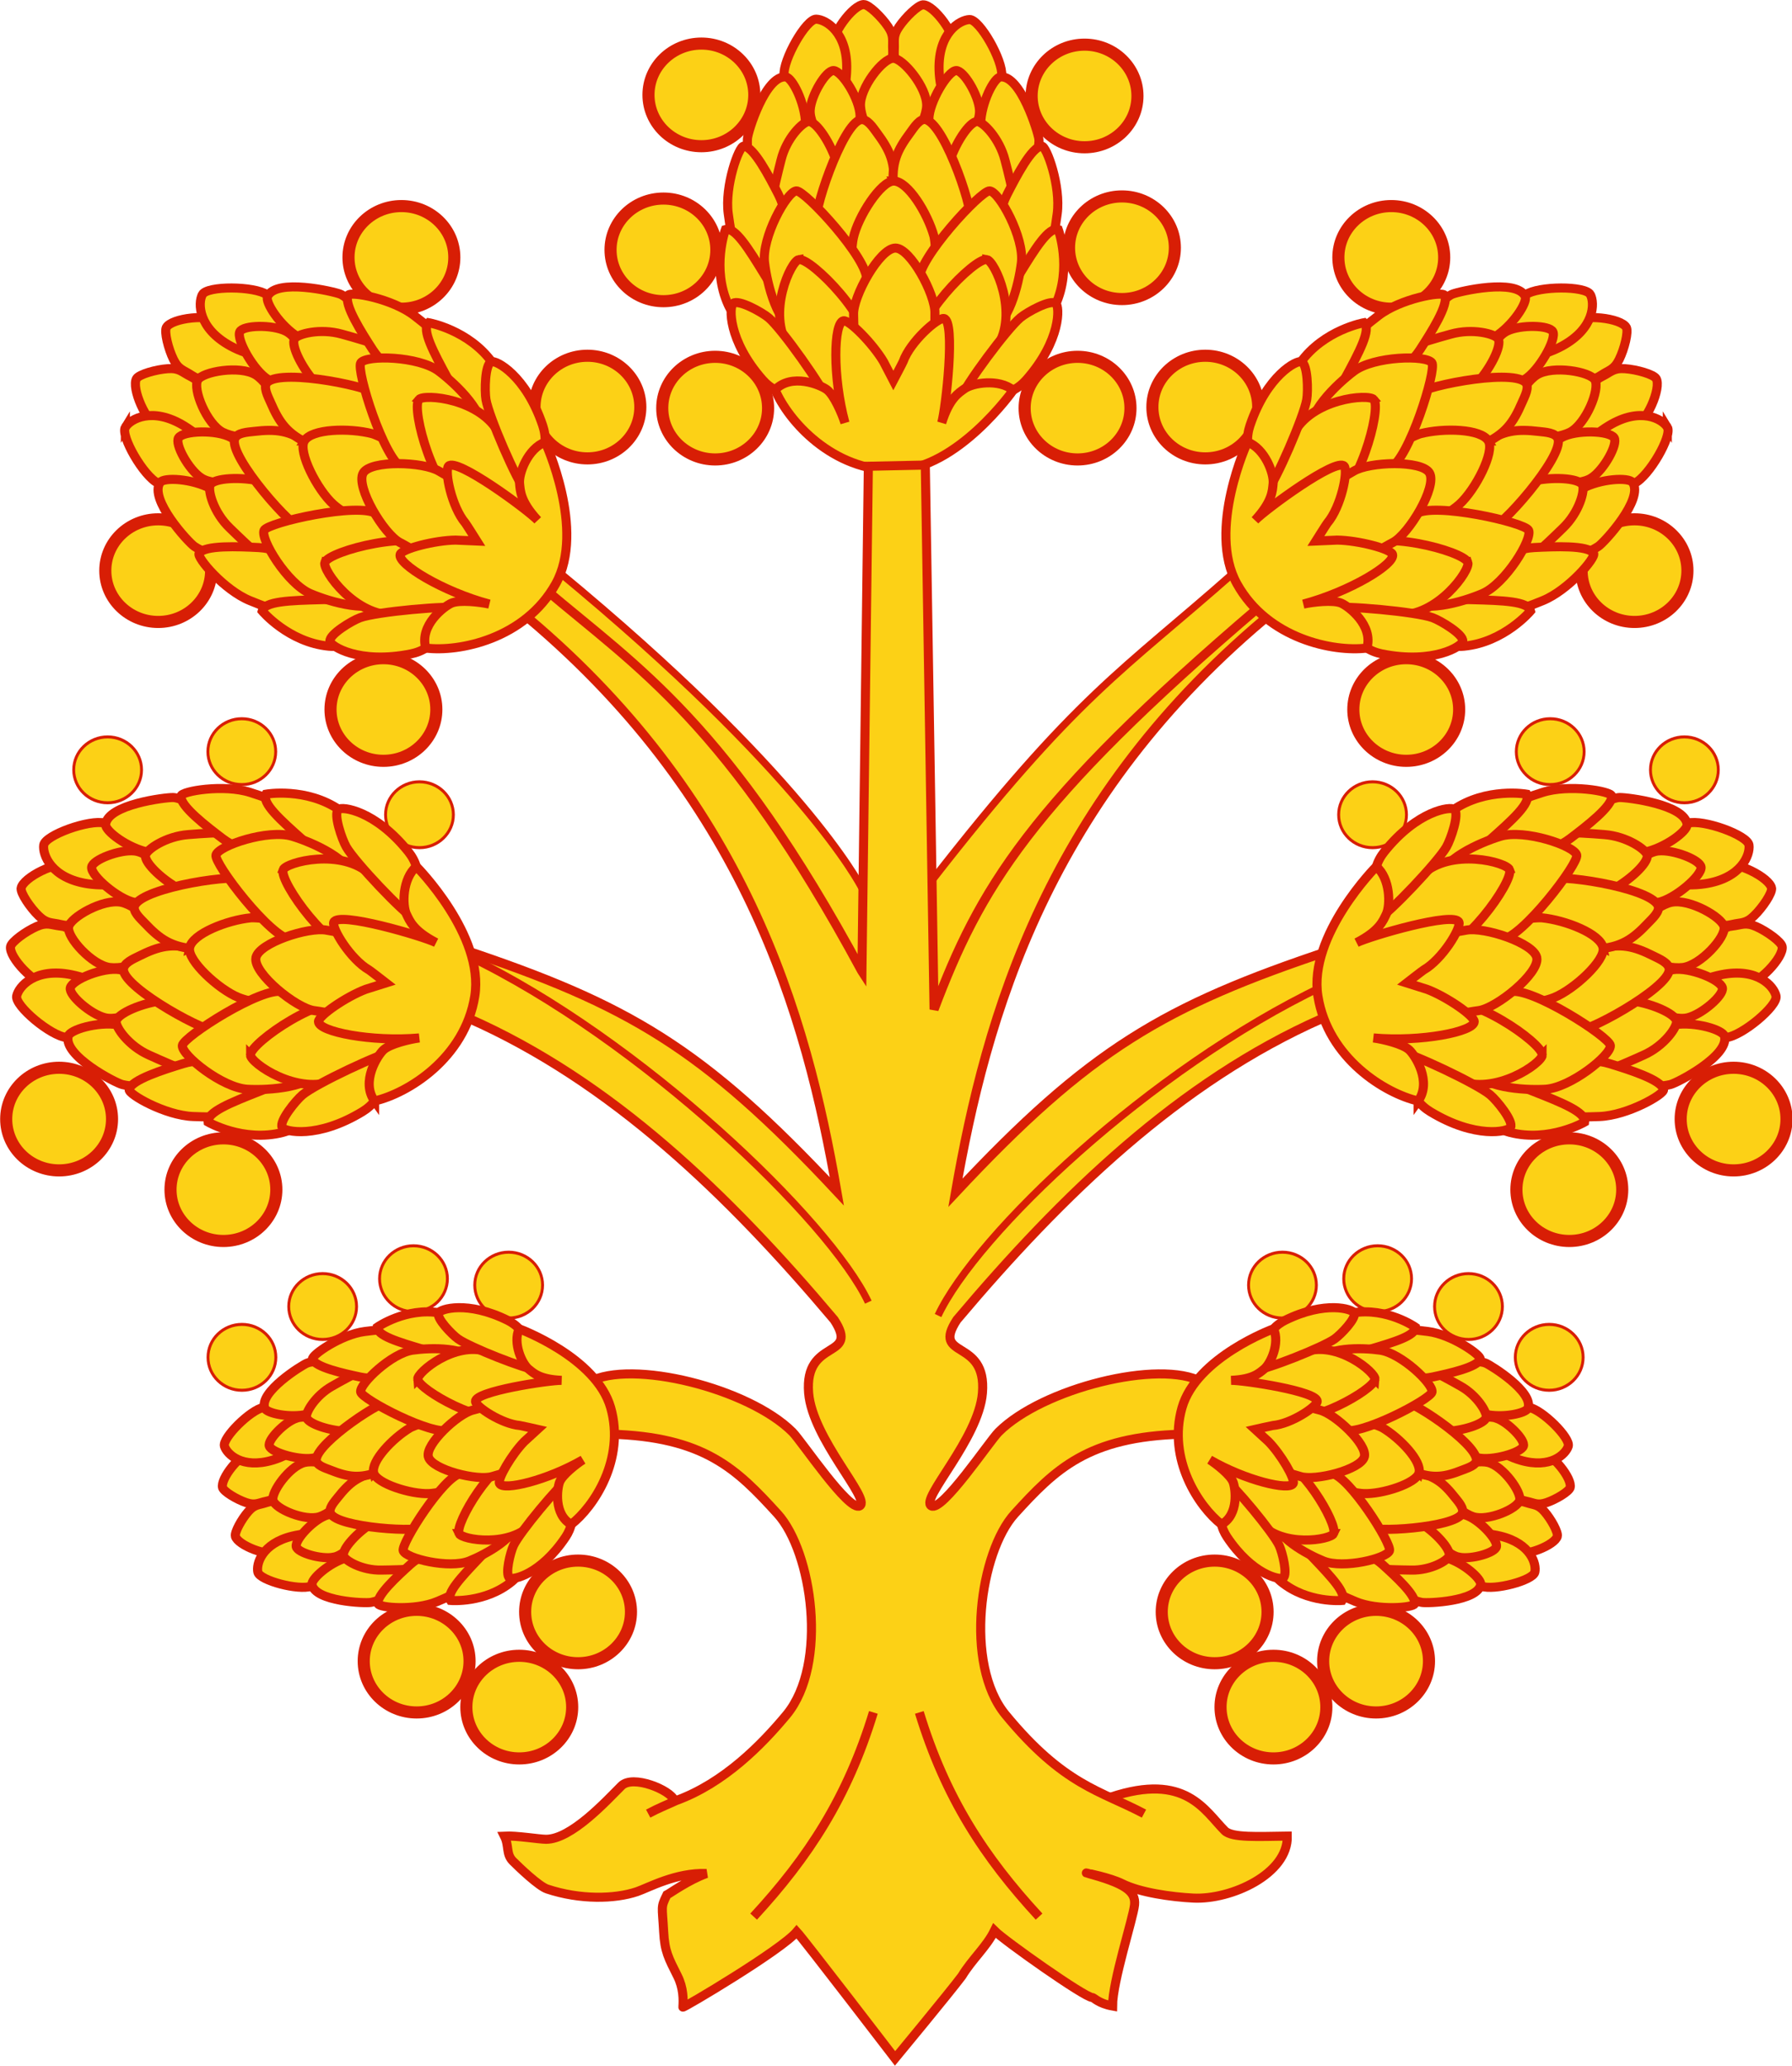 <?xml version="1.0" encoding="UTF-8"?>
<svg version="1.1" viewBox="0 0 493.99 569.38" xmlns="http://www.w3.org/2000/svg">
<g transform="translate(-253.84 -15.812)" stroke="#d81e05">
<ellipse transform="matrix(1.667 0 0 1.667 -5.302 -2.861)" cx="271.44" cy="26.892" rx="8.75" ry="8.485" fill="#fcd116" stroke-width="2"/>
<ellipse transform="matrix(1.667 0 0 1.667 -15.761 39.859)" cx="271.44" cy="26.892" rx="8.75" ry="8.485" fill="#fcd116" stroke-width="2"/>
<ellipse transform="matrix(1.667 0 0 1.667 100.32 -2.567)" cx="271.44" cy="26.892" rx="8.75" ry="8.485" fill="#fcd116" stroke-width="2"/>
<ellipse transform="matrix(1.667 0 0 1.667 110.63 39.27)" cx="271.44" cy="26.892" rx="8.75" ry="8.485" fill="#fcd116" stroke-width="2"/>
<ellipse transform="matrix(1.667 0 0 1.667 -92.953 166.55)" cx="271.44" cy="26.892" rx="8.75" ry="8.485" fill="#fcd116" stroke-width="2"/>
<g transform="matrix(1.667 0 0 1.667 .001 .674)" fill="#fcd116" stroke-width="1.5">
<path d="m295.12 9.833c-1.728-0.016-5.579 4.929-5.423 7.904 0.162 3.107 3.73 8.152 5.335 8.142 0.691-0.004 2.079-1.976 3.302-3.458 1.223-1.482 1.647-3.629 1.562-5.044-0.098-1.617 0.293-2.295-0.763-3.874-1.099-1.643-3.207-3.663-4.011-3.67z"/>
<path d="m304.93 9.877c1.728-0.016 5.579 4.929 5.423 7.904-0.162 3.107-4.074 9.683-5.679 9.674-0.691-0.004-1.735-3.508-2.958-4.989-1.223-1.482-1.647-3.629-1.562-5.044 0.098-1.617-0.293-2.295 0.763-3.874 1.099-1.643 3.207-3.663 4.011-3.67z"/>
<path d="m299.99 18.716c-1.728-0.016-5.579 4.929-5.423 7.904 0.162 3.107 3.819 9.695 5.423 9.685 1.383-0.009 5.462-6.9 5.526-9.736 0.069-3.057-3.917-7.838-5.526-7.854z"/>
<path d="m287.25 12.25c-1.657-0.059-5.542 6.712-5.326 9.319 0.382 4.612 4.462 7.05 6.326 7.056 2.807 0.009 3.948-4.449 4.039-8.078 0.153-6.128-3.427-8.239-5.039-8.297z"/>
<path d="m312.6 12.313c1.657-0.059 5.542 6.712 5.326 9.319-0.382 4.612-4.212 6.8-6.076 6.806-2.807 0.009-4.198-4.199-4.289-7.828-0.153-6.128 3.427-8.239 5.039-8.297z"/>
<path d="m286.25 27.25c-0.201 2.93 3.625 7.501 4.5 7.5 0.924-9.92e-4 3.825-2.667 3.75-6.5-0.054-2.781-2.974-7.413-4.375-7.5-1.233-0.076-3.706 4.03-3.875 6.5z"/>
<path d="m314.25 27.25c0.201 2.93-3.625 7.501-4.5 7.5-0.924-9.92e-4 -3.95-2.167-3.875-6 0.054-2.781 3.099-7.913 4.5-8 1.233-0.076 3.706 4.03 3.875 6.5z"/>
<path d="m285.5 29.625c-0.099-3.591-2.229-7.742-3.299-7.829-3.329-0.27-6.238 8.989-6.327 10.204-0.161 2.214 0.862 14.441 5.821 6.712 0.952-1.484 3.913-5.153 3.804-9.087z"/>
<path d="m314.43 29.625c0.099-3.591 2.229-7.742 3.299-7.829 3.329-0.27 6.146 8.999 6.327 10.204 0.338 2.258-2.547 7.463-3.788 7.508-1.762 0.063-5.946-5.949-5.837-9.883z"/>
<path d="m280.01 42.625c3e-3 -1.719 0.982-5.286 1.419-7.076 0.894-3.668 3.614-6.35 4.583-6.376 1.251-0.034 3.768 3.664 4.824 7.422 1.056 3.758-0.221 6.934-1.076 7.53-2.101 1.466-3.668 2.024-5.477 1.652-2.352-0.484-4.277-0.844-4.273-3.152z"/>
<path d="m281 41.25c-1.469-2.858-4.093-7.964-5.75-8-0.783-0.017-3.179 6.594-2.546 11.193 0.605 4.39 1.184 7.32 2.796 8.932 1.317 1.317 5.259 0.42 6.292-1.082 0.881-1.282 1.238-7.095-0.792-11.043z"/>
<path d="m275.7 62.625c-0.677-0.218-2.122-1.201-3-3.125-2.786-6.108-0.467-12.462-0.467-12.462 1.566-0.489 3.794 3.102 6.467 7.462 1.465 2.388 3.836 6.225 3.715 7.447-0.122 1.221-1.237 1.703-1.745 2.13-1.017 0.855-4.233-0.544-4.969-1.452z"/>
<path d="m319.88 42.625c-3e-3 -1.719-0.916-5.105-1.419-7.076-0.918-3.601-3.614-6.35-4.583-6.376-1.251-0.034-3.768 3.664-4.824 7.422s0.221 6.934 1.076 7.53c2.101 1.466 3.668 2.024 5.477 1.652 2.352-0.484 4.277-0.844 4.273-3.152z"/>
<path d="m300 40.125c0.414-4.11-0.567-6.192-2.75-9.125-0.625-0.84-1.56-2.316-2.625-2.125-3.048 0.546-8.315 16.185-7.25 17.25 1.405 1.405 4.189 3.879 6.25 3.5 2.428-0.447 6.203-8.101 6.375-9.5z"/>
<path d="m300.05 40.125c-0.414-4.11 0.567-6.192 2.75-9.125 0.625-0.84 1.589-2.437 2.625-2.125 3.267 0.983 8.315 16.185 7.25 17.25-1.405 1.405-4.189 3.879-6.25 3.5-2.428-0.447-6.203-8.101-6.375-9.5z"/>
<path d="m318.8 41.25c1.469-2.858 4.093-7.964 5.75-8 0.783-0.017 3.179 6.594 2.546 11.193-0.605 4.39-1.184 7.32-2.796 8.932-1.317 1.317-5.259 0.42-6.292-1.082-0.881-1.282-1.238-7.095 0.792-11.043z"/>
<path d="m323.81 62.625c0.677-0.218 2.122-1.201 3-3.125 2.786-6.108 0.467-12.462 0.467-12.462-1.566-0.489-3.794 3.102-6.467 7.462-1.465 2.388-3.836 6.225-3.715 7.447 0.122 1.221 1.237 1.703 1.745 2.13 1.017 0.855 4.233-0.544 4.969-1.452z"/>
<path d="m300.06 39.016c-2.104-0.011-5.92 5.88-6.673 9.404-0.259 1.214-0.39 3.527-0.223 5.094 0.163 1.532 4.822 0.912 6.558 0.954 1.639 0.04 7.37 0.48 7.413-1.323 0.024-1.02-0.23-4.331-0.424-5.026-1.052-3.766-4.292-9.091-6.651-9.104z"/>
<path d="m295.58 55.395c0.337-3.436-10.192-14.862-11.625-14.75-1.591 0.125-5.757 7.743-5.25 11.875 0.445 3.624 2.099 10.395 5.612 11.546 3.513 1.151 10.961-2.743 11.263-8.671z"/>
<path d="m304.3 55.395c-0.337-3.436 10.192-14.862 11.625-14.75 1.591 0.125 5.757 7.743 5.25 11.875-0.445 3.624-2.099 10.395-5.612 11.546-3.513 1.151-8.884-3.317-11.263-8.671z"/>
<path d="m284.38 52c2.025-0.316 12.408 10.215 11.25 15-1.313 5.429-3.596 8.634-5.588 8.416-1.503-0.164-6.172-7.203-7.35-8.979-3.663-5.523 0.381-14.234 1.688-14.438z"/>
<path d="m315.45 52c-2.025-0.316-12.408 10.215-11.25 15 1.313 5.429 3.596 8.634 5.588 8.416 1.503-0.164 6.172-7.203 7.35-8.979 3.663-5.523-0.381-14.234-1.688-14.438z"/>
<path d="m300.35 50.099c-2.612-0.005-7.079 8.054-6.923 11.029 0.162 3.107-0.721 11.31 6.585 11.299 7.57-0.012 6.8-8.764 6.865-11.599 0.069-3.057-4.046-10.724-6.526-10.729z"/>
<path d="m316.62 73.75c2.067 0.906 4.147-0.48 5.375-1.875 5.795-6.585 5.515-12.119 4.875-12.625-0.892-0.705-4.755 1.438-5.875 2.375-2.179 1.823-9.068 11.06-9.953 13.488-0.885 2.429 4.236-1.952 5.578-1.363z"/>
<path d="m283.75 73.75c-2.067 0.906-4.147-0.48-5.375-1.875-5.795-6.585-5.515-12.119-4.875-12.625 0.892-0.705 4.755 1.438 5.875 2.375 2.179 1.823 9.068 11.56 9.953 13.988 0.885 2.429-4.236-2.451-5.578-1.863z"/>
<path d="m280.45 73.535c2.16 5.125 9.505 13.464 19.945 13.301 10.21-0.159 19.424-13.228 19.424-13.228-2.34-1.951-6.723-1.224-8.069-0.233-0.947 0.698-2.47 1.531-3.75 5.625 0.683-2.376 2.31-16.886 0.375-17.25-1.04-0.196-5.571 3.805-6.75 7.11-0.069 0.193-1.625 3.14-1.625 3.14s-1.428-2.732-1.625-3.125c-1.751-2.952-5.664-6.942-6.625-6.75-1.621 0.324-1.82 9.195 0.25 16.875-0.47-1.478-1.807-4.621-3-5.5-1.077-0.794-5.813-2.784-8.551 0.035z" stroke-linecap="round"/>
</g>
<g transform="matrix(1.667 0 0 1.667 .115 .674)" fill="#fcd116" stroke-width="2">
<ellipse transform="translate(-.972 49.674)" cx="271.44" cy="26.892" rx="8.75" ry="8.485"/>
<ellipse transform="translate(58.955 49.674)" cx="271.44" cy="26.892" rx="8.75" ry="8.485"/>
</g>
<g transform="matrix(1.667 0 0 1.667 -.327 .674)" fill="#fcd116" stroke-width="2">
<ellipse transform="translate(-21.832 49.497)" cx="271.44" cy="26.892" rx="8.75" ry="8.485"/>
<ellipse transform="translate(80.345 49.497)" cx="271.44" cy="26.892" rx="8.75" ry="8.485"/>
<ellipse transform="translate(-52.591 24.749)" cx="271.44" cy="26.892" rx="8.75" ry="8.485"/>
<ellipse transform="translate(111.1 24.749)" cx="271.44" cy="26.892" rx="8.75" ry="8.485"/>
</g>
<ellipse transform="matrix(1.667 0 0 1.667 189 166.55)" cx="271.44" cy="26.892" rx="8.75" ry="8.485" fill="#fcd116" stroke-width="2"/>
<g transform="matrix(1.667 0 0 1.667 -.269 .674)" fill="#fcd116" stroke-width="2">
<ellipse transform="matrix(.239 0 0 .25 183.67 85.391)" cx="159.54" cy="233.63" rx="23.466" ry="21.782"/>
<ellipse transform="matrix(.239 0 0 .25 341.28 85.391)" cx="159.54" cy="233.63" rx="23.466" ry="21.782"/>
</g>
<g transform="matrix(1.667 0 0 1.667 .262 .674)" fill="#fcd116" stroke-width="2">
<ellipse transform="matrix(.239 0 0 .25 153.97 74.962)" cx="159.54" cy="233.63" rx="23.466" ry="21.782"/>
<ellipse transform="matrix(.239 0 0 .25 370.34 74.962)" cx="159.54" cy="233.63" rx="23.466" ry="21.782"/>
</g>
<g transform="matrix(1.667 0 0 1.667 -.18 .674)" fill="#fcd116" stroke-width="2">
<ellipse transform="matrix(.239 0 0 .25 132.05 77.967)" cx="159.54" cy="233.63" rx="23.466" ry="21.782"/>
<ellipse transform="matrix(.239 0 0 .25 392.79 77.967)" cx="159.54" cy="233.63" rx="23.466" ry="21.782"/>
</g>
<g transform="matrix(1.667 0 0 1.667 -.474 .674)" fill="#fcd116" stroke-width="2">
<ellipse transform="translate(-92.719 76.544)" cx="271.44" cy="26.892" rx="8.75" ry="8.485"/>
<ellipse transform="translate(151.41 76.544)" cx="271.44" cy="26.892" rx="8.75" ry="8.485"/>
<ellipse transform="translate(-81.936 178.9)" cx="271.44" cy="26.892" rx="8.75" ry="8.485"/>
<ellipse transform="translate(140.63 178.9)" cx="271.44" cy="26.892" rx="8.75" ry="8.485"/>
</g>
<g transform="matrix(-1.667 0 0 1.667 1001.2 .674)" fill="#fcd116">
<g transform="translate(.131)" fill="#fcd116" stroke="#d81e05" stroke-width="2">
<g transform="matrix(-1 0 0 1 600.73 0)">
<ellipse transform="matrix(.239 0 0 .25 154.41 175.11)" cx="159.54" cy="233.63" rx="23.466" ry="21.782"/>
<ellipse transform="matrix(.239 0 0 .25 167.76 166.71)" cx="159.54" cy="233.63" rx="23.466" ry="21.782"/>
<ellipse transform="matrix(.239 0 0 .25 182.78 162.11)" cx="159.54" cy="233.63" rx="23.466" ry="21.782"/>
<ellipse transform="matrix(.239 0 0 .25 198.52 163.17)" cx="159.54" cy="233.63" rx="23.466" ry="21.782"/>
</g>
<g transform="translate(-.53)">
<ellipse transform="matrix(.239 0 0 .25 154.41 175.11)" cx="159.54" cy="233.63" rx="23.466" ry="21.782"/>
<ellipse transform="matrix(.239 0 0 .25 167.76 166.71)" cx="159.54" cy="233.63" rx="23.466" ry="21.782"/>
<ellipse transform="matrix(.239 0 0 .25 182.78 162.11)" cx="159.54" cy="233.63" rx="23.466" ry="21.782"/>
<ellipse transform="matrix(.239 0 0 .25 198.52 163.17)" cx="159.54" cy="233.63" rx="23.466" ry="21.782"/>
</g>
</g>
</g>
<path d="m439.73 512.04c-1.139-2.871-11.442-7.12-14.584-3.977-4.13 4.13-13.813 14.731-20.771 14.731-1.859 0-8.267-1.066-11.49-0.884 1.368 2.736 0.36 4.926 2.357 6.924 1.735 1.735 7.129 6.894 9.428 7.66 9.055 3.018 18.635 2.801 24.749 0.737 3.083-1.041 10.754-5.324 19.151-5.009-5.009 1.822-10.062 5.473-10.901 5.893-1.753 3.602-1.269 2.938-0.884 10.165 0.292 5.471 1.346 7.259 3.83 12.227 1.644 3.288 1.62 6.511 1.473 8.544-0.028 0.391 27.162-15.727 31.378-20.771 1.843 1.976 27.106 34.913 27.106 34.913s14.971-18.096 18.414-22.686c2.773-4.581 6.862-8.152 8.986-12.522 2.778 2.778 24.899 18.431 26.958 18.414 0.426-4e-3 1.754 1.671 5.598 2.357 0-6.826 5.674-24.143 6.065-27.879 0.402-3.845-2.84-6.003-13.283-8.802-0.072-0.02 6.564 1.293 9.87 2.946 4.924 2.462 13.568 3.674 19.593 3.978 10.429 0.526 26.193-6.66 25.927-17.088-7.906 0.098-15.222 0.541-17.236-1.473-5.555-5.555-10.786-16.124-31.378-9.281" fill="#fcd116" stroke-width="2.5"/>
<path d="m510.29 259.1c40.495-52.061 53.012-58.319 83.674-85.442l9.575 6.482s-38.007 39.185-47.73 49.497c0 0-24.159 32.704-50.528 81.317 0 0-1.473-0.295-8.25-0.295-3.718-7.248 1.174-0.12-18.561-30.788 0 0-28.137-54.211-77.192-99.142l0.147-0.147c0.147-0.147 0.147 0 0.147 0l6.187-7.218c67.293 55.575 82.979 85.907 83.674 87.209" fill="#fcd116" stroke-width="2"/>
<path d="m569.19 515.72c-11.932-6.335-22.031-7.675-38.154-27.253-11.543-14.016-7.008-44.948 2.504-55.39 11.186-12.28 20.133-21.262 46.256-21.95l5.389-14.383c-11.676-6.379-44.029 1.754-56.068 13.794-2.525 2.525-15.59 22.133-18.562 20.347-3.119-1.875 13.068-18.43 14.106-31.108 1.255-15.322-14.242-9.161-7.035-20.175 29.07-34.471 61.381-65.702 100.76-83.085l2.257-18.745c-45.937 15.291-66.561 27.354-103.43 66.812 8.395-48.331 25.16-108.91 87.885-160.36l-3.759-1.43c-64.175 54.669-77.536 78.297-90.008 111.26l-2.418-150.05-15.702 0.33-1.768 139.22-0.095-0.147c-36.839-68.214-61.626-83.474-87.409-105.33l-7.297 5.771c62.725 51.455 79.49 112.03 87.885 160.36-36.874-39.458-57.498-51.52-103.43-66.812l1.929 19.118c39.382 17.383 71.692 48.613 100.76 83.085 7.207 11.014-8.29 4.853-7.035 20.175 1.039 12.679 17.225 29.233 14.106 31.108-2.971 1.786-16.037-17.822-18.562-20.347-12.04-12.04-44.393-20.173-56.068-13.794l5.687 14.383c26.124 0.687 35.071 9.67 46.256 21.95 9.512 10.442 14.047 41.374 2.504 55.39-6.857 8.239-17.209 18.842-30.457 23.665-2.877 1.322-4.714 2.005-7.697 3.588" fill="#fcd116" stroke-width="2.5"/>
<g transform="matrix(1.667 0 0 1.667 .041 .674)" fill="#fcd116" stroke-width="2">
<ellipse transform="translate(-23.6 248.72)" cx="271.44" cy="26.892" rx="8.75" ry="8.485"/>
<ellipse transform="translate(-33.322 264.46)" cx="271.44" cy="26.892" rx="8.75" ry="8.485"/>
<ellipse transform="translate(-50.293 256.86)" cx="271.44" cy="26.892" rx="8.75" ry="8.485"/>
<g transform="matrix(-1 0 0 1 600.95 0)">
<ellipse transform="translate(-23.6 248.72)" cx="271.44" cy="26.892" rx="8.75" ry="8.485"/>
<ellipse transform="translate(-33.322 264.46)" cx="271.44" cy="26.892" rx="8.75" ry="8.485"/>
<ellipse transform="translate(-50.293 256.86)" cx="271.44" cy="26.892" rx="8.75" ry="8.485"/>
</g>
</g>
<g transform="matrix(1.667 0 0 1.667 .999 .674)" fill="none" stroke-width="1.5">
<path d="m296.1 292.23c-4.302 14.083-10.724 23.924-19.799 33.764"/>
<path d="m303.7 292.23c4.302 14.083 10.724 23.924 19.799 33.764"/>
</g>
<g transform="matrix(1.667 0 0 1.667 -.085 .674)" fill="#fcd116" stroke-width="2">
<ellipse transform="translate(-109.34 167.23)" cx="271.44" cy="26.892" rx="8.75" ry="8.485"/>
<ellipse transform="translate(167.56 167.23)" cx="271.44" cy="26.892" rx="8.75" ry="8.485"/>
</g>
<path d="m382.57 279.28c47.779 22.834 100.12 73.067 110.63 95.459" fill="none" stroke-width="2"/>
<path d="m618.5 287.68c-47.779 22.834-95.557 68.353-106.07 90.745" fill="none" stroke-width="2"/>
<g transform="matrix(1.667 0 0 1.667 .273 .674)" fill="#fcd116" stroke-width="1.5">
<g transform="matrix(.5 -.866 .866 .5 18.611 322.34)" stroke-width="1.5">
<path d="m295.12 9.833c-1.728-0.016-5.579 4.929-5.423 7.904 0.162 3.107 3.73 8.152 5.335 8.142 0.691-0.004 2.079-1.976 3.302-3.458 1.223-1.482 1.647-3.629 1.562-5.044-0.098-1.617 0.293-2.295-0.763-3.874-1.099-1.643-3.207-3.663-4.011-3.67z"/>
<path d="m304.93 9.877c1.728-0.016 5.579 4.929 5.423 7.904-0.162 3.107-4.074 9.683-5.679 9.674-0.691-0.004-1.735-3.508-2.958-4.989-1.223-1.482-1.647-3.629-1.562-5.044 0.098-1.617-0.293-2.295 0.763-3.874 1.099-1.643 3.207-3.663 4.011-3.67z"/>
<path d="m299.99 18.716c-1.728-0.016-5.579 4.929-5.423 7.904 0.162 3.107 3.819 9.695 5.423 9.685 1.383-0.009 5.462-6.9 5.526-9.736 0.069-3.057-3.917-7.838-5.526-7.854z"/>
<path d="m287.25 12.25c-1.657-0.059-5.542 6.712-5.326 9.319 0.382 4.612 4.462 7.05 6.326 7.056 2.807 0.009 3.948-4.449 4.039-8.078 0.153-6.128-3.427-8.239-5.039-8.297z"/>
<path d="m312.6 12.313c1.657-0.059 5.542 6.712 5.326 9.319-0.382 4.612-4.212 6.8-6.076 6.806-2.807 0.009-4.198-4.199-4.289-7.828-0.153-6.128 3.427-8.239 5.039-8.297z"/>
<path d="m286.25 27.25c-0.201 2.93 3.625 7.501 4.5 7.5 0.924-9.92e-4 3.825-2.667 3.75-6.5-0.054-2.781-2.974-7.413-4.375-7.5-1.233-0.076-3.706 4.03-3.875 6.5z"/>
<path d="m314.25 27.25c0.201 2.93-3.625 7.501-4.5 7.5-0.924-9.92e-4 -3.95-2.167-3.875-6 0.054-2.781 3.099-7.913 4.5-8 1.233-0.076 3.706 4.03 3.875 6.5z"/>
<path d="m285.5 29.625c-0.099-3.591-2.229-7.742-3.299-7.829-3.329-0.27-6.238 8.989-6.327 10.204-0.161 2.214 0.862 14.441 5.821 6.712 0.952-1.484 3.913-5.153 3.804-9.087z"/>
<path d="m314.43 29.625c0.099-3.591 2.229-7.742 3.299-7.829 3.329-0.27 6.146 8.999 6.327 10.204 0.338 2.258-2.547 7.463-3.788 7.508-1.762 0.063-5.946-5.949-5.837-9.883z"/>
<path d="m280.01 42.625c3e-3 -1.719 0.982-5.286 1.419-7.076 0.894-3.668 3.614-6.35 4.583-6.376 1.251-0.034 3.768 3.664 4.824 7.422 1.056 3.758-0.221 6.934-1.076 7.53-2.101 1.466-3.668 2.024-5.477 1.652-2.352-0.484-4.277-0.844-4.273-3.152z"/>
<path d="m281 41.25c-1.469-2.858-4.093-7.964-5.75-8-0.783-0.017-3.179 6.594-2.546 11.193 0.605 4.39 1.184 7.32 2.796 8.932 1.317 1.317 5.259 0.42 6.292-1.082 0.881-1.282 1.238-7.095-0.792-11.043z"/>
<path d="m275.7 62.625c-0.677-0.218-2.122-1.201-3-3.125-2.786-6.108-0.467-12.462-0.467-12.462 1.566-0.489 3.794 3.102 6.467 7.462 1.465 2.388 3.836 6.225 3.715 7.447-0.122 1.221-1.237 1.703-1.745 2.13-1.017 0.855-4.233-0.544-4.969-1.452z"/>
<path d="m319.88 42.625c-3e-3 -1.719-0.916-5.105-1.419-7.076-0.918-3.601-3.614-6.35-4.583-6.376-1.251-0.034-3.768 3.664-4.824 7.422s0.221 6.934 1.076 7.53c2.101 1.466 3.668 2.024 5.477 1.652 2.352-0.484 4.277-0.844 4.273-3.152z"/>
<path d="m300 40.125c0.414-4.11-0.567-6.192-2.75-9.125-0.625-0.84-1.56-2.316-2.625-2.125-3.048 0.546-8.315 16.185-7.25 17.25 1.405 1.405 4.189 3.879 6.25 3.5 2.428-0.447 6.203-8.101 6.375-9.5z"/>
<path d="m300.05 40.125c-0.414-4.11 0.567-6.192 2.75-9.125 0.625-0.84 1.589-2.437 2.625-2.125 3.267 0.983 8.315 16.185 7.25 17.25-1.405 1.405-4.189 3.879-6.25 3.5-2.428-0.447-6.203-8.101-6.375-9.5z"/>
<path d="m318.8 41.25c1.469-2.858 4.093-7.964 5.75-8 0.783-0.017 3.179 6.594 2.546 11.193-0.605 4.39-1.184 7.32-2.796 8.932-1.317 1.317-5.259 0.42-6.292-1.082-0.881-1.282-1.238-7.095 0.792-11.043z"/>
<path d="m323.81 62.625c0.677-0.218 2.122-1.201 3-3.125 2.786-6.108 0.467-12.462 0.467-12.462-1.566-0.489-3.794 3.102-6.467 7.462-1.465 2.388-3.836 6.225-3.715 7.447 0.122 1.221 1.237 1.703 1.745 2.13 1.017 0.855 4.233-0.544 4.969-1.452z"/>
<path d="m300.06 39.016c-2.104-0.011-5.92 5.88-6.673 9.404-0.259 1.214-0.39 3.527-0.223 5.094 0.163 1.532 4.822 0.912 6.558 0.954 1.639 0.04 7.37 0.48 7.413-1.323 0.024-1.02-0.23-4.331-0.424-5.026-1.052-3.766-4.292-9.091-6.651-9.104z"/>
<path d="m295.58 55.395c0.337-3.436-10.192-14.862-11.625-14.75-1.591 0.125-5.757 7.743-5.25 11.875 0.445 3.624 2.099 10.395 5.612 11.546 3.513 1.151 10.961-2.743 11.263-8.671z"/>
<path d="m304.3 55.395c-0.337-3.436 10.192-14.862 11.625-14.75 1.591 0.125 5.757 7.743 5.25 11.875-0.445 3.624-2.099 10.395-5.612 11.546-3.513 1.151-8.884-3.317-11.263-8.671z"/>
<path d="m284.38 52c2.025-0.316 12.408 10.215 11.25 15-1.313 5.429-3.596 8.634-5.588 8.416-1.503-0.164-6.172-7.203-7.35-8.979-3.663-5.523 0.381-14.234 1.688-14.438z"/>
<path d="m315.45 52c-2.025-0.316-12.408 10.215-11.25 15 1.313 5.429 3.596 8.634 5.588 8.416 1.503-0.164 6.172-7.203 7.35-8.979 3.663-5.523-0.381-14.234-1.688-14.438z"/>
<path d="m300.35 50.099c-2.612-0.005-7.079 8.054-6.923 11.029 0.162 3.107-0.721 11.31 6.585 11.299 7.57-0.012 6.8-8.764 6.865-11.599 0.069-3.057-4.046-10.724-6.526-10.729z"/>
<path d="m316.62 73.75c2.067 0.906 4.147-0.48 5.375-1.875 5.795-6.585 5.515-12.119 4.875-12.625-0.892-0.705-4.755 1.438-5.875 2.375-2.179 1.823-9.068 11.06-9.953 13.488-0.885 2.429 4.236-1.952 5.578-1.363z"/>
<path d="m283.75 73.75c-2.067 0.906-4.147-0.48-5.375-1.875-5.795-6.585-5.515-12.119-4.875-12.625 0.892-0.705 4.755 1.438 5.875 2.375 2.179 1.823 9.068 11.56 9.953 13.988 0.885 2.429-4.236-2.451-5.578-1.863z"/>
<path d="m280.45 73.535c2.16 5.125 9.505 13.464 19.945 13.301 10.21-0.159 19.424-13.228 19.424-13.228-2.34-1.951-6.723-1.224-8.069-0.233-0.947 0.698-2.47 1.531-3.75 5.625 0.683-2.376 2.31-16.886 0.375-17.25-1.04-0.196-5.571 3.805-6.75 7.11-0.069 0.193-1.625 3.14-1.625 3.14s-1.428-2.732-1.625-3.125c-1.751-2.952-5.664-6.942-6.625-6.75-1.621 0.324-1.82 9.195 0.25 16.875-0.47-1.478-1.807-4.621-3-5.5-1.077-0.794-5.813-2.784-8.551 0.035z" stroke-linecap="round"/>
</g>
<g transform="matrix(.174 -.985 .985 .174 92.819 454.58)" stroke-width="1.5">
<path d="m295.12 9.833c-1.728-0.016-5.579 4.929-5.423 7.904 0.162 3.107 3.73 8.152 5.335 8.142 0.691-0.004 2.079-1.976 3.302-3.458 1.223-1.482 1.647-3.629 1.562-5.044-0.098-1.617 0.293-2.295-0.763-3.874-1.099-1.643-3.207-3.663-4.011-3.67z"/>
<path d="m304.93 9.877c1.728-0.016 5.579 4.929 5.423 7.904-0.162 3.107-4.074 9.683-5.679 9.674-0.691-0.004-1.735-3.508-2.958-4.989-1.223-1.482-1.647-3.629-1.562-5.044 0.098-1.617-0.293-2.295 0.763-3.874 1.099-1.643 3.207-3.663 4.011-3.67z"/>
<path d="m299.99 18.716c-1.728-0.016-5.579 4.929-5.423 7.904 0.162 3.107 3.819 9.695 5.423 9.685 1.383-0.009 5.462-6.9 5.526-9.736 0.069-3.057-3.917-7.838-5.526-7.854z"/>
<path d="m287.25 12.25c-1.657-0.059-5.542 6.712-5.326 9.319 0.382 4.612 4.462 7.05 6.326 7.056 2.807 0.009 3.948-4.449 4.039-8.078 0.153-6.128-3.427-8.239-5.039-8.297z"/>
<path d="m312.6 12.313c1.657-0.059 5.542 6.712 5.326 9.319-0.382 4.612-4.212 6.8-6.076 6.806-2.807 0.009-4.198-4.199-4.289-7.828-0.153-6.128 3.427-8.239 5.039-8.297z"/>
<path d="m286.25 27.25c-0.201 2.93 3.625 7.501 4.5 7.5 0.924-9.92e-4 3.825-2.667 3.75-6.5-0.054-2.781-2.974-7.413-4.375-7.5-1.233-0.076-3.706 4.03-3.875 6.5z"/>
<path d="m314.25 27.25c0.201 2.93-3.625 7.501-4.5 7.5-0.924-9.92e-4 -3.95-2.167-3.875-6 0.054-2.781 3.099-7.913 4.5-8 1.233-0.076 3.706 4.03 3.875 6.5z"/>
<path d="m285.5 29.625c-0.099-3.591-2.229-7.742-3.299-7.829-3.329-0.27-6.238 8.989-6.327 10.204-0.161 2.214 0.862 14.441 5.821 6.712 0.952-1.484 3.913-5.153 3.804-9.087z"/>
<path d="m314.43 29.625c0.099-3.591 2.229-7.742 3.299-7.829 3.329-0.27 6.146 8.999 6.327 10.204 0.338 2.258-2.547 7.463-3.788 7.508-1.762 0.063-5.946-5.949-5.837-9.883z"/>
<path d="m280.01 42.625c3e-3 -1.719 0.982-5.286 1.419-7.076 0.894-3.668 3.614-6.35 4.583-6.376 1.251-0.034 3.768 3.664 4.824 7.422 1.056 3.758-0.221 6.934-1.076 7.53-2.101 1.466-3.668 2.024-5.477 1.652-2.352-0.484-4.277-0.844-4.273-3.152z"/>
<path d="m281 41.25c-1.469-2.858-4.093-7.964-5.75-8-0.783-0.017-3.179 6.594-2.546 11.193 0.605 4.39 1.184 7.32 2.796 8.932 1.317 1.317 5.259 0.42 6.292-1.082 0.881-1.282 1.238-7.095-0.792-11.043z"/>
<path d="m275.7 62.625c-0.677-0.218-2.122-1.201-3-3.125-2.786-6.108-0.467-12.462-0.467-12.462 1.566-0.489 3.794 3.102 6.467 7.462 1.465 2.388 3.836 6.225 3.715 7.447-0.122 1.221-1.237 1.703-1.745 2.13-1.017 0.855-4.233-0.544-4.969-1.452z"/>
<path d="m319.88 42.625c-3e-3 -1.719-0.916-5.105-1.419-7.076-0.918-3.601-3.614-6.35-4.583-6.376-1.251-0.034-3.768 3.664-4.824 7.422s0.221 6.934 1.076 7.53c2.101 1.466 3.668 2.024 5.477 1.652 2.352-0.484 4.277-0.844 4.273-3.152z"/>
<path d="m300 40.125c0.414-4.11-0.567-6.192-2.75-9.125-0.625-0.84-1.56-2.316-2.625-2.125-3.048 0.546-8.315 16.185-7.25 17.25 1.405 1.405 4.189 3.879 6.25 3.5 2.428-0.447 6.203-8.101 6.375-9.5z"/>
<path d="m300.05 40.125c-0.414-4.11 0.567-6.192 2.75-9.125 0.625-0.84 1.589-2.437 2.625-2.125 3.267 0.983 8.315 16.185 7.25 17.25-1.405 1.405-4.189 3.879-6.25 3.5-2.428-0.447-6.203-8.101-6.375-9.5z"/>
<path d="m318.8 41.25c1.469-2.858 4.093-7.964 5.75-8 0.783-0.017 3.179 6.594 2.546 11.193-0.605 4.39-1.184 7.32-2.796 8.932-1.317 1.317-5.259 0.42-6.292-1.082-0.881-1.282-1.238-7.095 0.792-11.043z"/>
<path d="m323.81 62.625c0.677-0.218 2.122-1.201 3-3.125 2.786-6.108 0.467-12.462 0.467-12.462-1.566-0.489-3.794 3.102-6.467 7.462-1.465 2.388-3.836 6.225-3.715 7.447 0.122 1.221 1.237 1.703 1.745 2.13 1.017 0.855 4.233-0.544 4.969-1.452z"/>
<path d="m300.06 39.016c-2.104-0.011-5.92 5.88-6.673 9.404-0.259 1.214-0.39 3.527-0.223 5.094 0.163 1.532 4.822 0.912 6.558 0.954 1.639 0.04 7.37 0.48 7.413-1.323 0.024-1.02-0.23-4.331-0.424-5.026-1.052-3.766-4.292-9.091-6.651-9.104z"/>
<path d="m295.58 55.395c0.337-3.436-10.192-14.862-11.625-14.75-1.591 0.125-5.757 7.743-5.25 11.875 0.445 3.624 2.099 10.395 5.612 11.546 3.513 1.151 10.961-2.743 11.263-8.671z"/>
<path d="m304.3 55.395c-0.337-3.436 10.192-14.862 11.625-14.75 1.591 0.125 5.757 7.743 5.25 11.875-0.445 3.624-2.099 10.395-5.612 11.546-3.513 1.151-8.884-3.317-11.263-8.671z"/>
<path d="m284.38 52c2.025-0.316 12.408 10.215 11.25 15-1.313 5.429-3.596 8.634-5.588 8.416-1.503-0.164-6.172-7.203-7.35-8.979-3.663-5.523 0.381-14.234 1.688-14.438z"/>
<path d="m315.45 52c-2.025-0.316-12.408 10.215-11.25 15 1.313 5.429 3.596 8.634 5.588 8.416 1.503-0.164 6.172-7.203 7.35-8.979 3.663-5.523-0.381-14.234-1.688-14.438z"/>
<path d="m300.35 50.099c-2.612-0.005-7.079 8.054-6.923 11.029 0.162 3.107-0.721 11.31 6.585 11.299 7.57-0.012 6.8-8.764 6.865-11.599 0.069-3.057-4.046-10.724-6.526-10.729z"/>
<path d="m316.62 73.75c2.067 0.906 4.147-0.48 5.375-1.875 5.795-6.585 5.515-12.119 4.875-12.625-0.892-0.705-4.755 1.438-5.875 2.375-2.179 1.823-9.068 11.06-9.953 13.488-0.885 2.429 4.236-1.952 5.578-1.363z"/>
<path d="m283.75 73.75c-2.067 0.906-4.147-0.48-5.375-1.875-5.795-6.585-5.515-12.119-4.875-12.625 0.892-0.705 4.755 1.438 5.875 2.375 2.179 1.823 9.068 11.56 9.953 13.988 0.885 2.429-4.236-2.451-5.578-1.863z"/>
<path d="m280.45 73.535c2.16 5.125 9.505 13.464 19.945 13.301 10.21-0.159 19.424-13.228 19.424-13.228-2.34-1.951-6.723-1.224-8.069-0.233-0.947 0.698-2.47 1.531-3.75 5.625 0.683-2.376 2.31-16.886 0.375-17.25-1.04-0.196-5.571 3.805-6.75 7.11-0.069 0.193-1.625 3.14-1.625 3.14s-1.428-2.732-1.625-3.125c-1.751-2.952-5.664-6.942-6.625-6.75-1.621 0.324-1.82 9.195 0.25 16.875-0.47-1.478-1.807-4.621-3-5.5-1.077-0.794-5.813-2.784-8.551 0.035z" stroke-linecap="round"/>
</g>
<g transform="matrix(-.22 -.821 .821 -.22 247.89 507.57)" stroke-width="1.765">
<path d="m295.12 9.833c-1.728-0.016-5.579 4.929-5.423 7.904 0.162 3.107 3.73 8.152 5.335 8.142 0.691-0.004 2.079-1.976 3.302-3.458 1.223-1.482 1.647-3.629 1.562-5.044-0.098-1.617 0.293-2.295-0.763-3.874-1.099-1.643-3.207-3.663-4.011-3.67z"/>
<path d="m304.93 9.877c1.728-0.016 5.579 4.929 5.423 7.904-0.162 3.107-4.074 9.683-5.679 9.674-0.691-0.004-1.735-3.508-2.958-4.989-1.223-1.482-1.647-3.629-1.562-5.044 0.098-1.617-0.293-2.295 0.763-3.874 1.099-1.643 3.207-3.663 4.011-3.67z"/>
<path d="m299.99 18.716c-1.728-0.016-5.579 4.929-5.423 7.904 0.162 3.107 3.819 9.695 5.423 9.685 1.383-0.009 5.462-6.9 5.526-9.736 0.069-3.057-3.917-7.838-5.526-7.854z"/>
<path d="m287.25 12.25c-1.657-0.059-5.542 6.712-5.326 9.319 0.382 4.612 4.462 7.05 6.326 7.056 2.807 0.009 3.948-4.449 4.039-8.078 0.153-6.128-3.427-8.239-5.039-8.297z"/>
<path d="m312.6 12.313c1.657-0.059 5.542 6.712 5.326 9.319-0.382 4.612-4.212 6.8-6.076 6.806-2.807 0.009-4.198-4.199-4.289-7.828-0.153-6.128 3.427-8.239 5.039-8.297z"/>
<path d="m286.25 27.25c-0.201 2.93 3.625 7.501 4.5 7.5 0.924-9.92e-4 3.825-2.667 3.75-6.5-0.054-2.781-2.974-7.413-4.375-7.5-1.233-0.076-3.706 4.03-3.875 6.5z"/>
<path d="m314.25 27.25c0.201 2.93-3.625 7.501-4.5 7.5-0.924-9.92e-4 -3.95-2.167-3.875-6 0.054-2.781 3.099-7.913 4.5-8 1.233-0.076 3.706 4.03 3.875 6.5z"/>
<path d="m285.5 29.625c-0.099-3.591-2.229-7.742-3.299-7.829-3.329-0.27-6.238 8.989-6.327 10.204-0.161 2.214 0.862 14.441 5.821 6.712 0.952-1.484 3.913-5.153 3.804-9.087z"/>
<path d="m314.43 29.625c0.099-3.591 2.229-7.742 3.299-7.829 3.329-0.27 6.146 8.999 6.327 10.204 0.338 2.258-2.547 7.463-3.788 7.508-1.762 0.063-5.946-5.949-5.837-9.883z"/>
<path d="m280.01 42.625c3e-3 -1.719 0.982-5.286 1.419-7.076 0.894-3.668 3.614-6.35 4.583-6.376 1.251-0.034 3.768 3.664 4.824 7.422 1.056 3.758-0.221 6.934-1.076 7.53-2.101 1.466-3.668 2.024-5.477 1.652-2.352-0.484-4.277-0.844-4.273-3.152z"/>
<path d="m281 41.25c-1.469-2.858-4.093-7.964-5.75-8-0.783-0.017-3.179 6.594-2.546 11.193 0.605 4.39 1.184 7.32 2.796 8.932 1.317 1.317 5.259 0.42 6.292-1.082 0.881-1.282 1.238-7.095-0.792-11.043z"/>
<path d="m275.7 62.625c-0.677-0.218-2.122-1.201-3-3.125-2.786-6.108-0.467-12.462-0.467-12.462 1.566-0.489 3.794 3.102 6.467 7.462 1.465 2.388 3.836 6.225 3.715 7.447-0.122 1.221-1.237 1.703-1.745 2.13-1.017 0.855-4.233-0.544-4.969-1.452z"/>
<path d="m319.88 42.625c-3e-3 -1.719-0.916-5.105-1.419-7.076-0.918-3.601-3.614-6.35-4.583-6.376-1.251-0.034-3.768 3.664-4.824 7.422s0.221 6.934 1.076 7.53c2.101 1.466 3.668 2.024 5.477 1.652 2.352-0.484 4.277-0.844 4.273-3.152z"/>
<path d="m300 40.125c0.414-4.11-0.567-6.192-2.75-9.125-0.625-0.84-1.56-2.316-2.625-2.125-3.048 0.546-8.315 16.185-7.25 17.25 1.405 1.405 4.189 3.879 6.25 3.5 2.428-0.447 6.203-8.101 6.375-9.5z"/>
<path d="m300.05 40.125c-0.414-4.11 0.567-6.192 2.75-9.125 0.625-0.84 1.589-2.437 2.625-2.125 3.267 0.983 8.315 16.185 7.25 17.25-1.405 1.405-4.189 3.879-6.25 3.5-2.428-0.447-6.203-8.101-6.375-9.5z"/>
<path d="m318.8 41.25c1.469-2.858 4.093-7.964 5.75-8 0.783-0.017 3.179 6.594 2.546 11.193-0.605 4.39-1.184 7.32-2.796 8.932-1.317 1.317-5.259 0.42-6.292-1.082-0.881-1.282-1.238-7.095 0.792-11.043z"/>
<path d="m323.81 62.625c0.677-0.218 2.122-1.201 3-3.125 2.786-6.108 0.467-12.462 0.467-12.462-1.566-0.489-3.794 3.102-6.467 7.462-1.465 2.388-3.836 6.225-3.715 7.447 0.122 1.221 1.237 1.703 1.745 2.13 1.017 0.855 4.233-0.544 4.969-1.452z"/>
<path d="m300.06 39.016c-2.104-0.011-5.92 5.88-6.673 9.404-0.259 1.214-0.39 3.527-0.223 5.094 0.163 1.532 4.822 0.912 6.558 0.954 1.639 0.04 7.37 0.48 7.413-1.323 0.024-1.02-0.23-4.331-0.424-5.026-1.052-3.766-4.292-9.091-6.651-9.104z"/>
<path d="m295.58 55.395c0.337-3.436-10.192-14.862-11.625-14.75-1.591 0.125-5.757 7.743-5.25 11.875 0.445 3.624 2.099 10.395 5.612 11.546 3.513 1.151 10.961-2.743 11.263-8.671z"/>
<path d="m304.3 55.395c-0.337-3.436 10.192-14.862 11.625-14.75 1.591 0.125 5.757 7.743 5.25 11.875-0.445 3.624-2.099 10.395-5.612 11.546-3.513 1.151-8.884-3.317-11.263-8.671z"/>
<path d="m284.38 52c2.025-0.316 12.408 10.215 11.25 15-1.313 5.429-3.596 8.634-5.588 8.416-1.503-0.164-6.172-7.203-7.35-8.979-3.663-5.523 0.381-14.234 1.688-14.438z"/>
<path d="m315.45 52c-2.025-0.316-12.408 10.215-11.25 15 1.313 5.429 3.596 8.634 5.588 8.416 1.503-0.164 6.172-7.203 7.35-8.979 3.663-5.523-0.381-14.234-1.688-14.438z"/>
<path d="m300.35 50.099c-2.612-0.005-7.079 8.054-6.923 11.029 0.162 3.107-0.721 11.31 6.585 11.299 7.57-0.012 6.8-8.764 6.865-11.599 0.069-3.057-4.046-10.724-6.526-10.729z"/>
<path d="m316.62 73.75c2.067 0.906 4.147-0.48 5.375-1.875 5.795-6.585 5.515-12.119 4.875-12.625-0.892-0.705-4.755 1.438-5.875 2.375-2.179 1.823-9.068 11.06-9.953 13.488-0.885 2.429 4.236-1.952 5.578-1.363z"/>
<path d="m283.75 73.75c-2.067 0.906-4.147-0.48-5.375-1.875-5.795-6.585-5.515-12.119-4.875-12.625 0.892-0.705 4.755 1.438 5.875 2.375 2.179 1.823 9.068 11.56 9.953 13.988 0.885 2.429-4.236-2.451-5.578-1.863z"/>
<path d="m280.45 73.535c2.16 5.125 9.505 13.464 19.945 13.301 10.21-0.159 19.424-13.228 19.424-13.228-2.34-1.951-6.723-1.224-8.069-0.233-0.947 0.698-2.47 1.531-3.75 5.625 0.683-2.376 2.31-16.886 0.375-17.25-1.04-0.196-5.571 3.805-6.75 7.11-0.069 0.193-1.625 3.14-1.625 3.14s-1.428-2.732-1.625-3.125c-1.751-2.952-5.664-6.942-6.625-6.75-1.621 0.324-1.82 9.195 0.25 16.875-0.47-1.478-1.807-4.621-3-5.5-1.077-0.794-5.813-2.784-8.551 0.035z" stroke-linecap="round"/>
</g>
<g transform="matrix(-1 0 0 1 600.67 0)">
<g transform="matrix(.5 -.866 .866 .5 18.611 322.34)" stroke-width="1.5">
<path d="m295.12 9.833c-1.728-0.016-5.579 4.929-5.423 7.904 0.162 3.107 3.73 8.152 5.335 8.142 0.691-0.004 2.079-1.976 3.302-3.458 1.223-1.482 1.647-3.629 1.562-5.044-0.098-1.617 0.293-2.295-0.763-3.874-1.099-1.643-3.207-3.663-4.011-3.67z"/>
<path d="m304.93 9.877c1.728-0.016 5.579 4.929 5.423 7.904-0.162 3.107-4.074 9.683-5.679 9.674-0.691-0.004-1.735-3.508-2.958-4.989-1.223-1.482-1.647-3.629-1.562-5.044 0.098-1.617-0.293-2.295 0.763-3.874 1.099-1.643 3.207-3.663 4.011-3.67z"/>
<path d="m299.99 18.716c-1.728-0.016-5.579 4.929-5.423 7.904 0.162 3.107 3.819 9.695 5.423 9.685 1.383-0.009 5.462-6.9 5.526-9.736 0.069-3.057-3.917-7.838-5.526-7.854z"/>
<path d="m287.25 12.25c-1.657-0.059-5.542 6.712-5.326 9.319 0.382 4.612 4.462 7.05 6.326 7.056 2.807 0.009 3.948-4.449 4.039-8.078 0.153-6.128-3.427-8.239-5.039-8.297z"/>
<path d="m312.6 12.313c1.657-0.059 5.542 6.712 5.326 9.319-0.382 4.612-4.212 6.8-6.076 6.806-2.807 0.009-4.198-4.199-4.289-7.828-0.153-6.128 3.427-8.239 5.039-8.297z"/>
<path d="m286.25 27.25c-0.201 2.93 3.625 7.501 4.5 7.5 0.924-9.92e-4 3.825-2.667 3.75-6.5-0.054-2.781-2.974-7.413-4.375-7.5-1.233-0.076-3.706 4.03-3.875 6.5z"/>
<path d="m314.25 27.25c0.201 2.93-3.625 7.501-4.5 7.5-0.924-9.92e-4 -3.95-2.167-3.875-6 0.054-2.781 3.099-7.913 4.5-8 1.233-0.076 3.706 4.03 3.875 6.5z"/>
<path d="m285.5 29.625c-0.099-3.591-2.229-7.742-3.299-7.829-3.329-0.27-6.238 8.989-6.327 10.204-0.161 2.214 0.862 14.441 5.821 6.712 0.952-1.484 3.913-5.153 3.804-9.087z"/>
<path d="m314.43 29.625c0.099-3.591 2.229-7.742 3.299-7.829 3.329-0.27 6.146 8.999 6.327 10.204 0.338 2.258-2.547 7.463-3.788 7.508-1.762 0.063-5.946-5.949-5.837-9.883z"/>
<path d="m280.01 42.625c3e-3 -1.719 0.982-5.286 1.419-7.076 0.894-3.668 3.614-6.35 4.583-6.376 1.251-0.034 3.768 3.664 4.824 7.422 1.056 3.758-0.221 6.934-1.076 7.53-2.101 1.466-3.668 2.024-5.477 1.652-2.352-0.484-4.277-0.844-4.273-3.152z"/>
<path d="m281 41.25c-1.469-2.858-4.093-7.964-5.75-8-0.783-0.017-3.179 6.594-2.546 11.193 0.605 4.39 1.184 7.32 2.796 8.932 1.317 1.317 5.259 0.42 6.292-1.082 0.881-1.282 1.238-7.095-0.792-11.043z"/>
<path d="m275.7 62.625c-0.677-0.218-2.122-1.201-3-3.125-2.786-6.108-0.467-12.462-0.467-12.462 1.566-0.489 3.794 3.102 6.467 7.462 1.465 2.388 3.836 6.225 3.715 7.447-0.122 1.221-1.237 1.703-1.745 2.13-1.017 0.855-4.233-0.544-4.969-1.452z"/>
<path d="m319.88 42.625c-3e-3 -1.719-0.916-5.105-1.419-7.076-0.918-3.601-3.614-6.35-4.583-6.376-1.251-0.034-3.768 3.664-4.824 7.422s0.221 6.934 1.076 7.53c2.101 1.466 3.668 2.024 5.477 1.652 2.352-0.484 4.277-0.844 4.273-3.152z"/>
<path d="m300 40.125c0.414-4.11-0.567-6.192-2.75-9.125-0.625-0.84-1.56-2.316-2.625-2.125-3.048 0.546-8.315 16.185-7.25 17.25 1.405 1.405 4.189 3.879 6.25 3.5 2.428-0.447 6.203-8.101 6.375-9.5z"/>
<path d="m300.05 40.125c-0.414-4.11 0.567-6.192 2.75-9.125 0.625-0.84 1.589-2.437 2.625-2.125 3.267 0.983 8.315 16.185 7.25 17.25-1.405 1.405-4.189 3.879-6.25 3.5-2.428-0.447-6.203-8.101-6.375-9.5z"/>
<path d="m318.8 41.25c1.469-2.858 4.093-7.964 5.75-8 0.783-0.017 3.179 6.594 2.546 11.193-0.605 4.39-1.184 7.32-2.796 8.932-1.317 1.317-5.259 0.42-6.292-1.082-0.881-1.282-1.238-7.095 0.792-11.043z"/>
<path d="m323.81 62.625c0.677-0.218 2.122-1.201 3-3.125 2.786-6.108 0.467-12.462 0.467-12.462-1.566-0.489-3.794 3.102-6.467 7.462-1.465 2.388-3.836 6.225-3.715 7.447 0.122 1.221 1.237 1.703 1.745 2.13 1.017 0.855 4.233-0.544 4.969-1.452z"/>
<path d="m300.06 39.016c-2.104-0.011-5.92 5.88-6.673 9.404-0.259 1.214-0.39 3.527-0.223 5.094 0.163 1.532 4.822 0.912 6.558 0.954 1.639 0.04 7.37 0.48 7.413-1.323 0.024-1.02-0.23-4.331-0.424-5.026-1.052-3.766-4.292-9.091-6.651-9.104z"/>
<path d="m295.58 55.395c0.337-3.436-10.192-14.862-11.625-14.75-1.591 0.125-5.757 7.743-5.25 11.875 0.445 3.624 2.099 10.395 5.612 11.546 3.513 1.151 10.961-2.743 11.263-8.671z"/>
<path d="m304.3 55.395c-0.337-3.436 10.192-14.862 11.625-14.75 1.591 0.125 5.757 7.743 5.25 11.875-0.445 3.624-2.099 10.395-5.612 11.546-3.513 1.151-8.884-3.317-11.263-8.671z"/>
<path d="m284.38 52c2.025-0.316 12.408 10.215 11.25 15-1.313 5.429-3.596 8.634-5.588 8.416-1.503-0.164-6.172-7.203-7.35-8.979-3.663-5.523 0.381-14.234 1.688-14.438z"/>
<path d="m315.45 52c-2.025-0.316-12.408 10.215-11.25 15 1.313 5.429 3.596 8.634 5.588 8.416 1.503-0.164 6.172-7.203 7.35-8.979 3.663-5.523-0.381-14.234-1.688-14.438z"/>
<path d="m300.35 50.099c-2.612-0.005-7.079 8.054-6.923 11.029 0.162 3.107-0.721 11.31 6.585 11.299 7.57-0.012 6.8-8.764 6.865-11.599 0.069-3.057-4.046-10.724-6.526-10.729z"/>
<path d="m316.62 73.75c2.067 0.906 4.147-0.48 5.375-1.875 5.795-6.585 5.515-12.119 4.875-12.625-0.892-0.705-4.755 1.438-5.875 2.375-2.179 1.823-9.068 11.06-9.953 13.488-0.885 2.429 4.236-1.952 5.578-1.363z"/>
<path d="m283.75 73.75c-2.067 0.906-4.147-0.48-5.375-1.875-5.795-6.585-5.515-12.119-4.875-12.625 0.892-0.705 4.755 1.438 5.875 2.375 2.179 1.823 9.068 11.56 9.953 13.988 0.885 2.429-4.236-2.451-5.578-1.863z"/>
<path d="m280.45 73.535c2.16 5.125 9.505 13.464 19.945 13.301 10.21-0.159 19.424-13.228 19.424-13.228-2.34-1.951-6.723-1.224-8.069-0.233-0.947 0.698-2.47 1.531-3.75 5.625 0.683-2.376 2.31-16.886 0.375-17.25-1.04-0.196-5.571 3.805-6.75 7.11-0.069 0.193-1.625 3.14-1.625 3.14s-1.428-2.732-1.625-3.125c-1.751-2.952-5.664-6.942-6.625-6.75-1.621 0.324-1.82 9.195 0.25 16.875-0.47-1.478-1.807-4.621-3-5.5-1.077-0.794-5.813-2.784-8.551 0.035z" stroke-linecap="round"/>
</g>
<g transform="matrix(.174 -.985 .985 .174 92.819 454.58)" stroke-width="1.5">
<path d="m295.12 9.833c-1.728-0.016-5.579 4.929-5.423 7.904 0.162 3.107 3.73 8.152 5.335 8.142 0.691-0.004 2.079-1.976 3.302-3.458 1.223-1.482 1.647-3.629 1.562-5.044-0.098-1.617 0.293-2.295-0.763-3.874-1.099-1.643-3.207-3.663-4.011-3.67z"/>
<path d="m304.93 9.877c1.728-0.016 5.579 4.929 5.423 7.904-0.162 3.107-4.074 9.683-5.679 9.674-0.691-0.004-1.735-3.508-2.958-4.989-1.223-1.482-1.647-3.629-1.562-5.044 0.098-1.617-0.293-2.295 0.763-3.874 1.099-1.643 3.207-3.663 4.011-3.67z"/>
<path d="m299.99 18.716c-1.728-0.016-5.579 4.929-5.423 7.904 0.162 3.107 3.819 9.695 5.423 9.685 1.383-0.009 5.462-6.9 5.526-9.736 0.069-3.057-3.917-7.838-5.526-7.854z"/>
<path d="m287.25 12.25c-1.657-0.059-5.542 6.712-5.326 9.319 0.382 4.612 4.462 7.05 6.326 7.056 2.807 0.009 3.948-4.449 4.039-8.078 0.153-6.128-3.427-8.239-5.039-8.297z"/>
<path d="m312.6 12.313c1.657-0.059 5.542 6.712 5.326 9.319-0.382 4.612-4.212 6.8-6.076 6.806-2.807 0.009-4.198-4.199-4.289-7.828-0.153-6.128 3.427-8.239 5.039-8.297z"/>
<path d="m286.25 27.25c-0.201 2.93 3.625 7.501 4.5 7.5 0.924-9.92e-4 3.825-2.667 3.75-6.5-0.054-2.781-2.974-7.413-4.375-7.5-1.233-0.076-3.706 4.03-3.875 6.5z"/>
<path d="m314.25 27.25c0.201 2.93-3.625 7.501-4.5 7.5-0.924-9.92e-4 -3.95-2.167-3.875-6 0.054-2.781 3.099-7.913 4.5-8 1.233-0.076 3.706 4.03 3.875 6.5z"/>
<path d="m285.5 29.625c-0.099-3.591-2.229-7.742-3.299-7.829-3.329-0.27-6.238 8.989-6.327 10.204-0.161 2.214 0.862 14.441 5.821 6.712 0.952-1.484 3.913-5.153 3.804-9.087z"/>
<path d="m314.43 29.625c0.099-3.591 2.229-7.742 3.299-7.829 3.329-0.27 6.146 8.999 6.327 10.204 0.338 2.258-2.547 7.463-3.788 7.508-1.762 0.063-5.946-5.949-5.837-9.883z"/>
<path d="m280.01 42.625c3e-3 -1.719 0.982-5.286 1.419-7.076 0.894-3.668 3.614-6.35 4.583-6.376 1.251-0.034 3.768 3.664 4.824 7.422 1.056 3.758-0.221 6.934-1.076 7.53-2.101 1.466-3.668 2.024-5.477 1.652-2.352-0.484-4.277-0.844-4.273-3.152z"/>
<path d="m281 41.25c-1.469-2.858-4.093-7.964-5.75-8-0.783-0.017-3.179 6.594-2.546 11.193 0.605 4.39 1.184 7.32 2.796 8.932 1.317 1.317 5.259 0.42 6.292-1.082 0.881-1.282 1.238-7.095-0.792-11.043z"/>
<path d="m275.7 62.625c-0.677-0.218-2.122-1.201-3-3.125-2.786-6.108-0.467-12.462-0.467-12.462 1.566-0.489 3.794 3.102 6.467 7.462 1.465 2.388 3.836 6.225 3.715 7.447-0.122 1.221-1.237 1.703-1.745 2.13-1.017 0.855-4.233-0.544-4.969-1.452z"/>
<path d="m319.88 42.625c-3e-3 -1.719-0.916-5.105-1.419-7.076-0.918-3.601-3.614-6.35-4.583-6.376-1.251-0.034-3.768 3.664-4.824 7.422s0.221 6.934 1.076 7.53c2.101 1.466 3.668 2.024 5.477 1.652 2.352-0.484 4.277-0.844 4.273-3.152z"/>
<path d="m300 40.125c0.414-4.11-0.567-6.192-2.75-9.125-0.625-0.84-1.56-2.316-2.625-2.125-3.048 0.546-8.315 16.185-7.25 17.25 1.405 1.405 4.189 3.879 6.25 3.5 2.428-0.447 6.203-8.101 6.375-9.5z"/>
<path d="m300.05 40.125c-0.414-4.11 0.567-6.192 2.75-9.125 0.625-0.84 1.589-2.437 2.625-2.125 3.267 0.983 8.315 16.185 7.25 17.25-1.405 1.405-4.189 3.879-6.25 3.5-2.428-0.447-6.203-8.101-6.375-9.5z"/>
<path d="m318.8 41.25c1.469-2.858 4.093-7.964 5.75-8 0.783-0.017 3.179 6.594 2.546 11.193-0.605 4.39-1.184 7.32-2.796 8.932-1.317 1.317-5.259 0.42-6.292-1.082-0.881-1.282-1.238-7.095 0.792-11.043z"/>
<path d="m323.81 62.625c0.677-0.218 2.122-1.201 3-3.125 2.786-6.108 0.467-12.462 0.467-12.462-1.566-0.489-3.794 3.102-6.467 7.462-1.465 2.388-3.836 6.225-3.715 7.447 0.122 1.221 1.237 1.703 1.745 2.13 1.017 0.855 4.233-0.544 4.969-1.452z"/>
<path d="m300.06 39.016c-2.104-0.011-5.92 5.88-6.673 9.404-0.259 1.214-0.39 3.527-0.223 5.094 0.163 1.532 4.822 0.912 6.558 0.954 1.639 0.04 7.37 0.48 7.413-1.323 0.024-1.02-0.23-4.331-0.424-5.026-1.052-3.766-4.292-9.091-6.651-9.104z"/>
<path d="m295.58 55.395c0.337-3.436-10.192-14.862-11.625-14.75-1.591 0.125-5.757 7.743-5.25 11.875 0.445 3.624 2.099 10.395 5.612 11.546 3.513 1.151 10.961-2.743 11.263-8.671z"/>
<path d="m304.3 55.395c-0.337-3.436 10.192-14.862 11.625-14.75 1.591 0.125 5.757 7.743 5.25 11.875-0.445 3.624-2.099 10.395-5.612 11.546-3.513 1.151-8.884-3.317-11.263-8.671z"/>
<path d="m284.38 52c2.025-0.316 12.408 10.215 11.25 15-1.313 5.429-3.596 8.634-5.588 8.416-1.503-0.164-6.172-7.203-7.35-8.979-3.663-5.523 0.381-14.234 1.688-14.438z"/>
<path d="m315.45 52c-2.025-0.316-12.408 10.215-11.25 15 1.313 5.429 3.596 8.634 5.588 8.416 1.503-0.164 6.172-7.203 7.35-8.979 3.663-5.523-0.381-14.234-1.688-14.438z"/>
<path d="m300.35 50.099c-2.612-0.005-7.079 8.054-6.923 11.029 0.162 3.107-0.721 11.31 6.585 11.299 7.57-0.012 6.8-8.764 6.865-11.599 0.069-3.057-4.046-10.724-6.526-10.729z"/>
<path d="m316.62 73.75c2.067 0.906 4.147-0.48 5.375-1.875 5.795-6.585 5.515-12.119 4.875-12.625-0.892-0.705-4.755 1.438-5.875 2.375-2.179 1.823-9.068 11.06-9.953 13.488-0.885 2.429 4.236-1.952 5.578-1.363z"/>
<path d="m283.75 73.75c-2.067 0.906-4.147-0.48-5.375-1.875-5.795-6.585-5.515-12.119-4.875-12.625 0.892-0.705 4.755 1.438 5.875 2.375 2.179 1.823 9.068 11.56 9.953 13.988 0.885 2.429-4.236-2.451-5.578-1.863z"/>
<path d="m280.45 73.535c2.16 5.125 9.505 13.464 19.945 13.301 10.21-0.159 19.424-13.228 19.424-13.228-2.34-1.951-6.723-1.224-8.069-0.233-0.947 0.698-2.47 1.531-3.75 5.625 0.683-2.376 2.31-16.886 0.375-17.25-1.04-0.196-5.571 3.805-6.75 7.11-0.069 0.193-1.625 3.14-1.625 3.14s-1.428-2.732-1.625-3.125c-1.751-2.952-5.664-6.942-6.625-6.75-1.621 0.324-1.82 9.195 0.25 16.875-0.47-1.478-1.807-4.621-3-5.5-1.077-0.794-5.813-2.784-8.551 0.035z" stroke-linecap="round"/>
</g>
<g transform="matrix(-.22 -.821 .821 -.22 247.89 507.57)" stroke-width="1.765">
<path d="m295.12 9.833c-1.728-0.016-5.579 4.929-5.423 7.904 0.162 3.107 3.73 8.152 5.335 8.142 0.691-0.004 2.079-1.976 3.302-3.458 1.223-1.482 1.647-3.629 1.562-5.044-0.098-1.617 0.293-2.295-0.763-3.874-1.099-1.643-3.207-3.663-4.011-3.67z"/>
<path d="m304.93 9.877c1.728-0.016 5.579 4.929 5.423 7.904-0.162 3.107-4.074 9.683-5.679 9.674-0.691-0.004-1.735-3.508-2.958-4.989-1.223-1.482-1.647-3.629-1.562-5.044 0.098-1.617-0.293-2.295 0.763-3.874 1.099-1.643 3.207-3.663 4.011-3.67z"/>
<path d="m299.99 18.716c-1.728-0.016-5.579 4.929-5.423 7.904 0.162 3.107 3.819 9.695 5.423 9.685 1.383-0.009 5.462-6.9 5.526-9.736 0.069-3.057-3.917-7.838-5.526-7.854z"/>
<path d="m287.25 12.25c-1.657-0.059-5.542 6.712-5.326 9.319 0.382 4.612 4.462 7.05 6.326 7.056 2.807 0.009 3.948-4.449 4.039-8.078 0.153-6.128-3.427-8.239-5.039-8.297z"/>
<path d="m312.6 12.313c1.657-0.059 5.542 6.712 5.326 9.319-0.382 4.612-4.212 6.8-6.076 6.806-2.807 0.009-4.198-4.199-4.289-7.828-0.153-6.128 3.427-8.239 5.039-8.297z"/>
<path d="m286.25 27.25c-0.201 2.93 3.625 7.501 4.5 7.5 0.924-9.92e-4 3.825-2.667 3.75-6.5-0.054-2.781-2.974-7.413-4.375-7.5-1.233-0.076-3.706 4.03-3.875 6.5z"/>
<path d="m314.25 27.25c0.201 2.93-3.625 7.501-4.5 7.5-0.924-9.92e-4 -3.95-2.167-3.875-6 0.054-2.781 3.099-7.913 4.5-8 1.233-0.076 3.706 4.03 3.875 6.5z"/>
<path d="m285.5 29.625c-0.099-3.591-2.229-7.742-3.299-7.829-3.329-0.27-6.238 8.989-6.327 10.204-0.161 2.214 0.862 14.441 5.821 6.712 0.952-1.484 3.913-5.153 3.804-9.087z"/>
<path d="m314.43 29.625c0.099-3.591 2.229-7.742 3.299-7.829 3.329-0.27 6.146 8.999 6.327 10.204 0.338 2.258-2.547 7.463-3.788 7.508-1.762 0.063-5.946-5.949-5.837-9.883z"/>
<path d="m280.01 42.625c3e-3 -1.719 0.982-5.286 1.419-7.076 0.894-3.668 3.614-6.35 4.583-6.376 1.251-0.034 3.768 3.664 4.824 7.422 1.056 3.758-0.221 6.934-1.076 7.53-2.101 1.466-3.668 2.024-5.477 1.652-2.352-0.484-4.277-0.844-4.273-3.152z"/>
<path d="m281 41.25c-1.469-2.858-4.093-7.964-5.75-8-0.783-0.017-3.179 6.594-2.546 11.193 0.605 4.39 1.184 7.32 2.796 8.932 1.317 1.317 5.259 0.42 6.292-1.082 0.881-1.282 1.238-7.095-0.792-11.043z"/>
<path d="m275.7 62.625c-0.677-0.218-2.122-1.201-3-3.125-2.786-6.108-0.467-12.462-0.467-12.462 1.566-0.489 3.794 3.102 6.467 7.462 1.465 2.388 3.836 6.225 3.715 7.447-0.122 1.221-1.237 1.703-1.745 2.13-1.017 0.855-4.233-0.544-4.969-1.452z"/>
<path d="m319.88 42.625c-3e-3 -1.719-0.916-5.105-1.419-7.076-0.918-3.601-3.614-6.35-4.583-6.376-1.251-0.034-3.768 3.664-4.824 7.422s0.221 6.934 1.076 7.53c2.101 1.466 3.668 2.024 5.477 1.652 2.352-0.484 4.277-0.844 4.273-3.152z"/>
<path d="m300 40.125c0.414-4.11-0.567-6.192-2.75-9.125-0.625-0.84-1.56-2.316-2.625-2.125-3.048 0.546-8.315 16.185-7.25 17.25 1.405 1.405 4.189 3.879 6.25 3.5 2.428-0.447 6.203-8.101 6.375-9.5z"/>
<path d="m300.05 40.125c-0.414-4.11 0.567-6.192 2.75-9.125 0.625-0.84 1.589-2.437 2.625-2.125 3.267 0.983 8.315 16.185 7.25 17.25-1.405 1.405-4.189 3.879-6.25 3.5-2.428-0.447-6.203-8.101-6.375-9.5z"/>
<path d="m318.8 41.25c1.469-2.858 4.093-7.964 5.75-8 0.783-0.017 3.179 6.594 2.546 11.193-0.605 4.39-1.184 7.32-2.796 8.932-1.317 1.317-5.259 0.42-6.292-1.082-0.881-1.282-1.238-7.095 0.792-11.043z"/>
<path d="m323.81 62.625c0.677-0.218 2.122-1.201 3-3.125 2.786-6.108 0.467-12.462 0.467-12.462-1.566-0.489-3.794 3.102-6.467 7.462-1.465 2.388-3.836 6.225-3.715 7.447 0.122 1.221 1.237 1.703 1.745 2.13 1.017 0.855 4.233-0.544 4.969-1.452z"/>
<path d="m300.06 39.016c-2.104-0.011-5.92 5.88-6.673 9.404-0.259 1.214-0.39 3.527-0.223 5.094 0.163 1.532 4.822 0.912 6.558 0.954 1.639 0.04 7.37 0.48 7.413-1.323 0.024-1.02-0.23-4.331-0.424-5.026-1.052-3.766-4.292-9.091-6.651-9.104z"/>
<path d="m295.58 55.395c0.337-3.436-10.192-14.862-11.625-14.75-1.591 0.125-5.757 7.743-5.25 11.875 0.445 3.624 2.099 10.395 5.612 11.546 3.513 1.151 10.961-2.743 11.263-8.671z"/>
<path d="m304.3 55.395c-0.337-3.436 10.192-14.862 11.625-14.75 1.591 0.125 5.757 7.743 5.25 11.875-0.445 3.624-2.099 10.395-5.612 11.546-3.513 1.151-8.884-3.317-11.263-8.671z"/>
<path d="m284.38 52c2.025-0.316 12.408 10.215 11.25 15-1.313 5.429-3.596 8.634-5.588 8.416-1.503-0.164-6.172-7.203-7.35-8.979-3.663-5.523 0.381-14.234 1.688-14.438z"/>
<path d="m315.45 52c-2.025-0.316-12.408 10.215-11.25 15 1.313 5.429 3.596 8.634 5.588 8.416 1.503-0.164 6.172-7.203 7.35-8.979 3.663-5.523-0.381-14.234-1.688-14.438z"/>
<path d="m300.35 50.099c-2.612-0.005-7.079 8.054-6.923 11.029 0.162 3.107-0.721 11.31 6.585 11.299 7.57-0.012 6.8-8.764 6.865-11.599 0.069-3.057-4.046-10.724-6.526-10.729z"/>
<path d="m316.62 73.75c2.067 0.906 4.147-0.48 5.375-1.875 5.795-6.585 5.515-12.119 4.875-12.625-0.892-0.705-4.755 1.438-5.875 2.375-2.179 1.823-9.068 11.06-9.953 13.488-0.885 2.429 4.236-1.952 5.578-1.363z"/>
<path d="m283.75 73.75c-2.067 0.906-4.147-0.48-5.375-1.875-5.795-6.585-5.515-12.119-4.875-12.625 0.892-0.705 4.755 1.438 5.875 2.375 2.179 1.823 9.068 11.56 9.953 13.988 0.885 2.429-4.236-2.451-5.578-1.863z"/>
<path d="m280.45 73.535c2.16 5.125 9.505 13.464 19.945 13.301 10.21-0.159 19.424-13.228 19.424-13.228-2.34-1.951-6.723-1.224-8.069-0.233-0.947 0.698-2.47 1.531-3.75 5.625 0.683-2.376 2.31-16.886 0.375-17.25-1.04-0.196-5.571 3.805-6.75 7.11-0.069 0.193-1.625 3.14-1.625 3.14s-1.428-2.732-1.625-3.125c-1.751-2.952-5.664-6.942-6.625-6.75-1.621 0.324-1.82 9.195 0.25 16.875-0.47-1.478-1.807-4.621-3-5.5-1.077-0.794-5.813-2.784-8.551 0.035z" stroke-linecap="round"/>
</g>
</g>
</g>
</g>
</svg>
